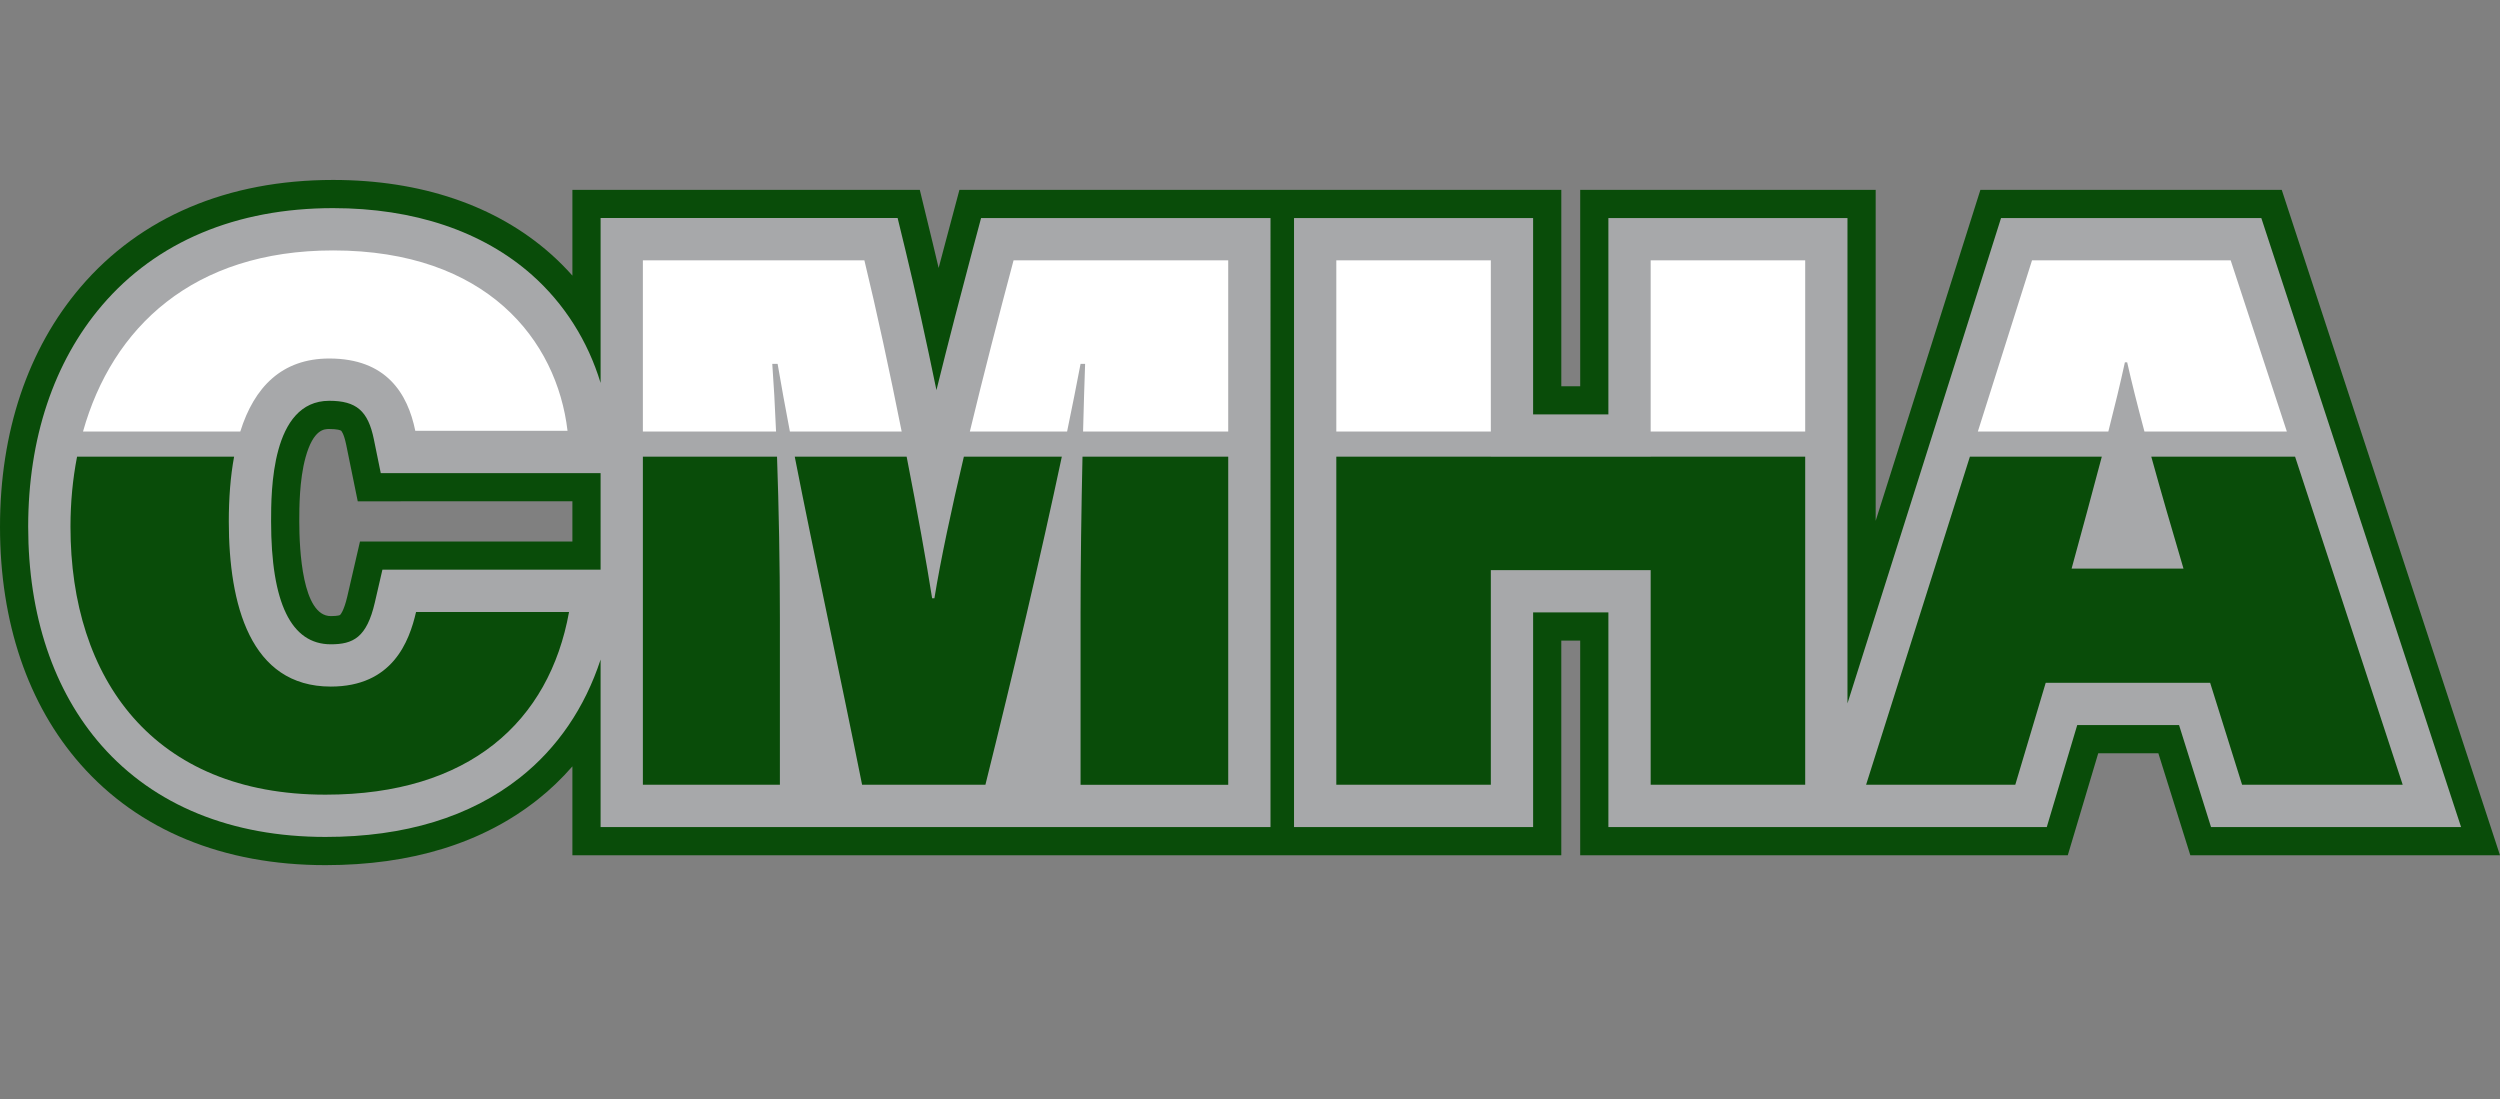 <?xml version="1.0" encoding="utf-8"?>
<!-- Generator: Adobe Illustrator 16.0.0, SVG Export Plug-In . SVG Version: 6.00 Build 0)  -->
<!DOCTYPE svg PUBLIC "-//W3C//DTD SVG 1.1//EN" "http://www.w3.org/Graphics/SVG/1.1/DTD/svg11.dtd">
<svg version="1.1" id="Layer_1" xmlns="http://www.w3.org/2000/svg" xmlns:xlink="http://www.w3.org/1999/xlink" x="0px" y="0px"
	 width="536.76px" height="235.973px" viewBox="0 0 536.76 235.973" enable-background="new 0 0 536.76 235.973"
	 xml:space="preserve">
<rect x="0" y="0" width="536.76" height="235.973" fill="#808080" stroke="none"/>
<path fill="#094C09" d="M69.881,185.749c-21.928,0-40.11-7.479-52.579-21.637C5.984,151.265,0.001,133.623,0.001,113.092
	c0-20.394,5.978-38.179,17.287-51.436c12.85-15.063,31.601-23.021,54.228-23.021c18.862,0,35.022,5.492,46.734,15.889
	c1.643,1.458,3.194,3.013,4.648,4.651V40.762h74.586l2.809,11.563c0.402,1.66,0.815,3.396,1.237,5.203
	c0.481-1.823,0.971-3.669,1.468-5.531l2.996-11.231H335.22V82.93h4.055V40.762h63.439v71.064l22.485-71.064h64.699l46.858,142.863
	h-66.485l-6.862-21.896h-12.91l-6.537,21.896H339.274v-46.086h-4.058v46.085H122.896v-19.083c-2.277,2.621-4.784,5.02-7.494,7.161
	C103.612,181.023,88.297,185.749,69.881,185.749z M70.697,92.106c-1.021,0-3.416,0-5.095,6.101
	c-1.345,4.884-1.345,10.867-1.345,13.742c0,6.111,0.659,20.33,6.767,20.33c1.646,0,1.975-0.235,1.978-0.238
	c0.033-0.026,0.813-0.715,1.582-4.048l2.707-11.729h45.605v-8.633H76.809l-2.47-12.104c-0.515-2.522-1.07-3.026-1.094-3.047
	C73.125,92.375,72.433,92.106,70.697,92.106z"/>
<path fill="#A7A8AA" d="M485.514,46.814h-55.882L396.66,151.022V46.814h-51.334v42.163h-16.161V46.814h-51.333v130.758h51.334
	v-46.085h16.161v46.085h94.125l6.537-21.896h21.862l6.864,21.896h53.688L485.514,46.814z M272.783,46.813h-62.142l-1.797,6.74
	c-2.447,9.175-5.184,19.684-7.785,30.209c-2.163-10.519-4.47-21.032-6.65-30.015l-1.686-6.938H128.95v35.41
	c-2.722-8.991-7.781-17.017-14.721-23.173c-10.586-9.396-25.356-14.36-42.716-14.36c-20.799,0-37.959,7.228-49.623,20.896
	C11.529,77.729,6.051,94.156,6.051,113.088c0,19.035,5.46,35.296,15.791,47.021c11.287,12.813,27.897,19.584,48.037,19.584
	c17.021,0,31.073-4.287,41.768-12.742c8.035-6.353,13.922-15.007,17.302-25.34v35.957h143.833L272.783,46.813L272.783,46.813z
	 M128.95,122.316H82.105l-1.625,7.038c-1.742,7.547-4.667,8.979-9.457,8.979c-8.506,0-12.818-8.876-12.818-26.384
	c0-6.404,0-25.896,12.493-25.896c5.82,0,8.325,2.161,9.57,8.264l1.482,7.265h47.199L128.95,122.316L128.95,122.316z"/>
<path fill="#094C09" d="M89.329,131.395h32.848c-4.249,23.533-21.409,39.223-52.296,39.223c-36.936,0-54.748-24.841-54.748-57.523
	c0-5.166,0.472-10.213,1.414-15.049h33.716c-0.784,4.23-1.138,8.924-1.138,13.903c0,17.813,4.576,35.463,21.898,35.463
	C84.262,147.41,87.857,137.769,89.329,131.395z M138.029,98.044v70.448h29.417v-35.79c0-11.385-0.229-23.726-0.616-34.658H138.029
	L138.029,98.044z M206.947,98.044c-2.705,11.491-4.988,22.166-6.325,30.408h-0.49c-1.19-7.583-3.159-18.554-5.473-30.408h-24.023
	c4.213,21.524,9.661,46.448,14.46,70.448h26.475c6.107-24.553,11.94-49.375,16.408-70.448H206.947L206.947,98.044z M232.417,98.044
	c-0.244,11.039-0.417,23.277-0.417,33.68v36.771h31.705V98.046L232.417,98.044L232.417,98.044z M461.888,98.044
	c2.026,7.337,4.374,15.451,6.917,24.035H444.78c2.242-8.22,4.48-16.395,6.486-24.035h-28.321l-22.289,70.448h32.031l6.535-21.897
	h35.302l6.862,21.897h34.482l-23.108-70.448H461.888L461.888,98.044z M354.406,98.044v0.014h-34.319v-0.014h-33.175v70.448h33.175
	v-46.086h34.319v46.086h33.177V98.044H354.406L354.406,98.044z"/>
<path fill="#FFFFFF" d="M452.669,92.645h-28.015l11.629-36.753h42.651l12.059,36.753H460.42c-1.489-5.563-2.75-10.574-3.708-14.854
	h-0.49C455.254,82.268,454.038,87.284,452.669,92.645z M166.621,92.645c-0.231-5.46-0.504-10.419-0.81-14.525h1.145
	c0.777,4.575,1.667,9.441,2.636,14.525h24c-2.524-12.645-5.357-25.85-8.006-36.753h-47.558v36.753H166.621z M229.11,92.645
	c1.062-5.122,2.029-9.984,2.89-14.525h0.979c-0.149,4.104-0.3,9.091-0.437,14.525h31.161V55.892h-46.086
	c-3.106,11.646-6.434,24.511-9.386,36.753H229.11z M320.087,55.892h-33.175v36.753h33.175V55.892z M387.583,92.645V55.892h-33.177
	v36.753H387.583z M70.697,76.974c12.258,0,16.834,7.519,18.468,15.523h32.686c-2.288-19.447-17.323-38.729-50.335-38.729
	c-30.075,0-47.431,16.559-53.691,38.877h33.767C54.58,83.108,60.527,76.974,70.697,76.974z"/>
</svg>
